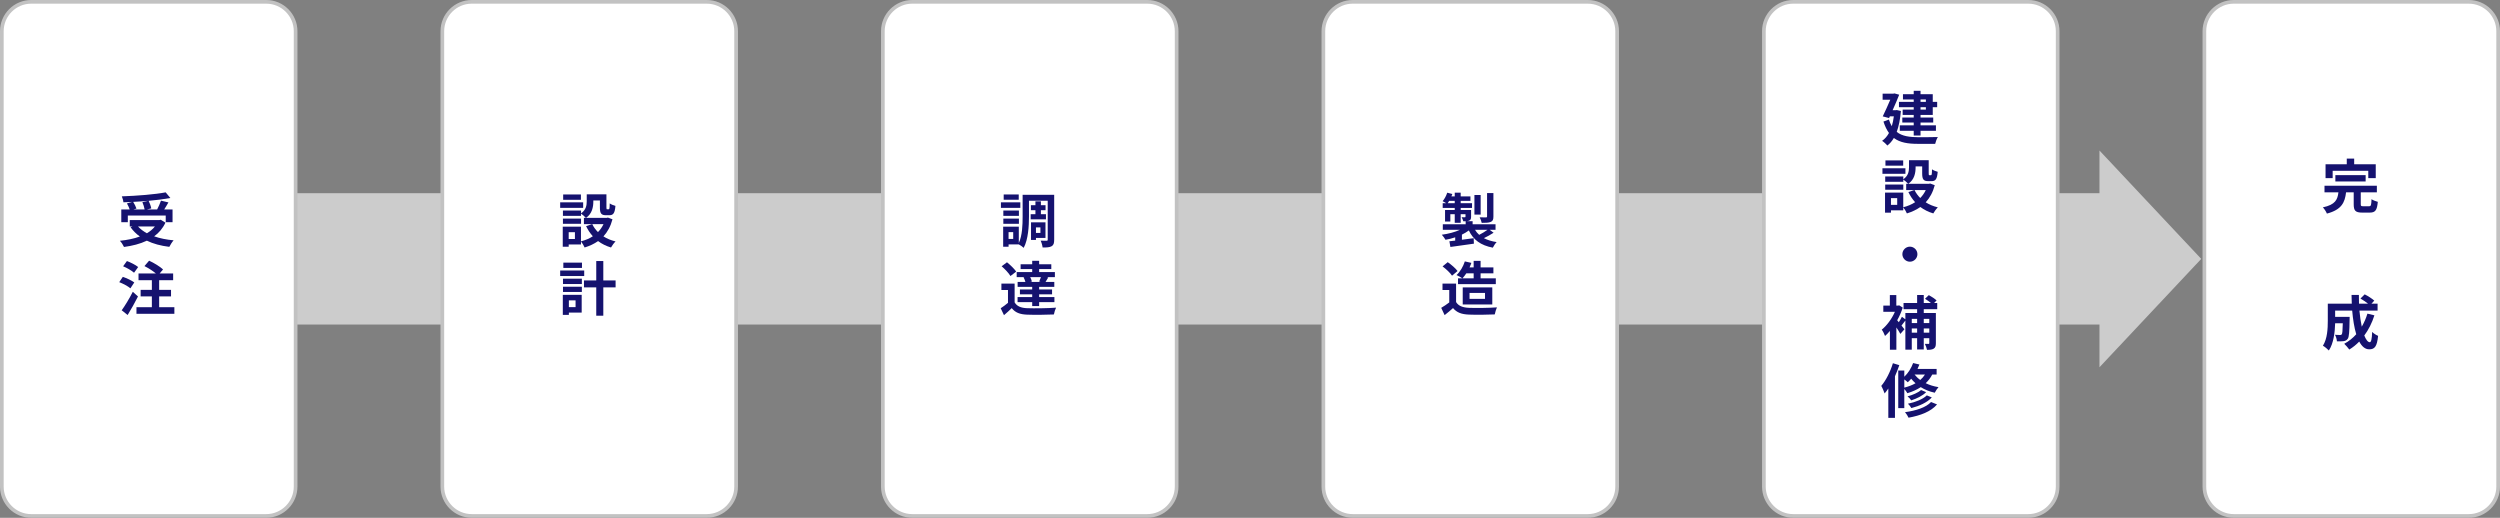 <?xml version="1.0" encoding="UTF-8"?><svg id="_レイヤー_2" xmlns="http://www.w3.org/2000/svg" width="680" height="140.836" viewBox="0 0 680 140.836"><rect x="0" y="0" width="680" height="140.836" fill="#808080" stroke="none"/><defs><style>.cls-1{fill:#fff;}.cls-2{fill:#15126f;}.cls-3{fill:#ccc;}.cls-4{fill:#c2c2c2;}</style></defs><g id="_レイヤー_1-2"><g><polygon class="cls-3" points="598.736 70.418 571.055 40.94 571.055 52.554 50.284 52.554 50.284 88.282 571.055 88.282 571.055 99.896 598.736 70.418"/><g><rect class="cls-1" x=".499" y=".499" width="79.907" height="139.837" rx="8" ry="8"/><path class="cls-4" d="M72.416,140.836H8.49c-4.682,0-8.49-3.809-8.49-8.49V8.49C0,3.809,3.809,0,8.49,0h63.926c4.682,0,8.49,3.809,8.49,8.49v123.856c0,4.682-3.809,8.49-8.49,8.49ZM8.49,.999C4.359,.999,.999,4.359,.999,8.49v123.856c0,4.131,3.361,7.491,7.491,7.491h63.926c4.131,0,7.491-3.361,7.491-7.491V8.49c0-4.131-3.361-7.491-7.491-7.491H8.49Z"/></g><g><rect class="cls-1" x="120.318" y=".499" width="79.907" height="139.837" rx="8" ry="8"/><path class="cls-4" d="M192.235,140.836h-63.926c-4.682,0-8.49-3.809-8.49-8.49V8.49c0-4.682,3.809-8.49,8.49-8.49h63.926c4.682,0,8.49,3.809,8.49,8.49v123.856c0,4.682-3.809,8.49-8.49,8.49ZM128.309,.999c-4.131,0-7.491,3.361-7.491,7.491v123.856c0,4.131,3.361,7.491,7.491,7.491h63.926c4.131,0,7.491-3.361,7.491-7.491V8.49c0-4.131-3.361-7.491-7.491-7.491h-63.926Z"/></g><g><rect class="cls-1" x="240.137" y=".499" width="79.907" height="139.837" rx="8" ry="8"/><path class="cls-4" d="M312.053,140.836h-63.926c-4.682,0-8.49-3.809-8.49-8.49V8.49c0-4.682,3.809-8.49,8.49-8.49h63.926c4.682,0,8.49,3.809,8.49,8.49v123.856c0,4.682-3.809,8.49-8.49,8.49ZM248.128,.999c-4.131,0-7.491,3.361-7.491,7.491v123.856c0,4.131,3.361,7.491,7.491,7.491h63.926c4.131,0,7.491-3.361,7.491-7.491V8.49c0-4.131-3.361-7.491-7.491-7.491h-63.926Z"/></g><g><rect class="cls-1" x="359.956" y=".499" width="79.907" height="139.837" rx="8" ry="8"/><path class="cls-4" d="M431.872,140.836h-63.926c-4.682,0-8.49-3.809-8.49-8.49V8.49c0-4.682,3.809-8.49,8.49-8.49h63.926c4.682,0,8.49,3.809,8.49,8.49v123.856c0,4.682-3.809,8.49-8.49,8.49ZM367.947,.999c-4.131,0-7.491,3.361-7.491,7.491v123.856c0,4.131,3.361,7.491,7.491,7.491h63.926c4.131,0,7.491-3.361,7.491-7.491V8.49c0-4.131-3.361-7.491-7.491-7.491h-63.926Z"/></g><g><rect class="cls-1" x="479.775" y=".499" width="79.907" height="139.837" rx="8" ry="8"/><path class="cls-4" d="M551.691,140.836h-63.926c-4.682,0-8.49-3.809-8.49-8.49V8.49c0-4.682,3.809-8.49,8.49-8.49h63.926c4.682,0,8.49,3.809,8.49,8.49v123.856c0,4.682-3.809,8.49-8.49,8.49ZM487.765,.999c-4.131,0-7.491,3.361-7.491,7.491v123.856c0,4.131,3.361,7.491,7.491,7.491h63.926c4.131,0,7.491-3.361,7.491-7.491V8.49c0-4.131-3.361-7.491-7.491-7.491h-63.926Z"/></g><g><rect class="cls-1" x="599.594" y=".499" width="79.907" height="139.837" rx="8" ry="8"/><path class="cls-4" d="M671.51,140.836h-63.926c-4.682,0-8.49-3.809-8.49-8.49V8.49c0-4.682,3.809-8.49,8.49-8.49h63.926c4.682,0,8.49,3.809,8.49,8.49v123.856c0,4.682-3.809,8.49-8.49,8.49ZM607.584,.999c-4.131,0-7.491,3.361-7.491,7.491v123.856c0,4.131,3.361,7.491,7.491,7.491h63.926c4.131,0,7.491-3.361,7.491-7.491V8.49c0-4.131-3.361-7.491-7.491-7.491h-63.926Z"/></g><g><path class="cls-2" d="M44.998,60.555c-.719,1.567-1.775,2.782-3.07,3.725,1.535,.544,3.325,.912,5.292,1.087-.4,.432-.911,1.263-1.167,1.775-2.318-.288-4.381-.831-6.107-1.679-1.838,.879-3.965,1.407-6.219,1.711-.192-.447-.719-1.295-1.119-1.679,1.998-.208,3.853-.576,5.436-1.167-.975-.687-1.823-1.535-2.526-2.51l.528-.224h-.751v-1.743h8.074l.352-.08,1.279,.783Zm-10.232-.112h-1.775v-3.47h2.286c-.16-.496-.464-1.135-.751-1.647l1.423-.4c-.799,.048-1.615,.08-2.382,.096-.032-.48-.256-1.199-.432-1.615,4.205-.144,9.017-.528,11.927-1.087l1.279,1.535c-1.727,.32-3.789,.576-5.915,.767,.32,.639,.624,1.487,.719,2.062l-1.183,.288h2.782c.384-.735,.799-1.679,1.039-2.398l2.031,.48c-.368,.672-.784,1.327-1.151,1.918h2.27v3.47h-1.855v-1.823h-10.312v1.823Zm5.548-5.82c-1.343,.128-2.734,.224-4.093,.288,.368,.592,.735,1.311,.895,1.823l-.832,.24h3.054c-.096-.559-.336-1.359-.607-1.982l1.583-.368Zm-2.782,6.971c.655,.719,1.471,1.327,2.43,1.855,.847-.512,1.599-1.119,2.174-1.855h-4.604Z"/><path class="cls-2" d="M35.469,78.422c-.64-.56-1.983-1.263-3.038-1.679l.975-1.439c1.039,.352,2.43,.991,3.118,1.519l-1.055,1.599Zm2.062,2.222c-.847,1.663-1.855,3.485-2.814,5.036l-1.615-1.279c.863-1.199,2.078-3.182,3.022-5.036l1.407,1.279Zm-1.071-6.459c-.608-.56-1.935-1.327-2.974-1.759l1.039-1.423c1.023,.384,2.382,1.071,3.054,1.631l-1.119,1.551Zm10.968,9.369v1.791h-10.312v-1.791h4.189v-2.926h-3.054v-1.791h3.054v-2.622h-3.629v-1.823h4.733c-.831-.704-2.063-1.487-3.118-2.014l1.263-1.471c1.295,.592,2.974,1.599,3.789,2.382l-.927,1.103h3.677v1.823h-3.805v2.622h3.229v1.791h-3.229v2.926h4.141Z"/></g><g><path class="cls-2" d="M158.617,56.542h-6.251v-1.503h6.251v1.503Zm7.978,3.102c-.512,1.935-1.359,3.454-2.462,4.653,.943,.607,2.062,1.071,3.293,1.375-.416,.4-.959,1.151-1.231,1.647-1.343-.4-2.51-.991-3.517-1.743-1.071,.752-2.302,1.327-3.661,1.743-.192-.464-.64-1.215-.991-1.647v.815h-3.342v.624h-1.615v-5.452h4.956v3.981c1.199-.304,2.286-.751,3.229-1.375-.735-.799-1.343-1.727-1.838-2.766l1.631-.528h-2.222v-1.711h.544c-.272-.32-.943-.895-1.327-1.151v.608h-4.924v-1.455h4.924v.767c1.375-.943,1.551-2.206,1.551-3.278v-1.903h5.356v3.581c0,.448,.032,.496,.208,.496h.4c.208,0,.272-.208,.288-1.599,.352,.272,1.087,.544,1.551,.672-.16,1.983-.576,2.542-1.647,2.542h-.927c-1.279,0-1.647-.496-1.647-2.079v-1.935h-1.791v.272c0,1.503-.32,3.325-1.983,4.461h5.628l.32-.08,1.247,.464Zm-8.554,1.231h-4.924v-1.423h4.924v1.423Zm-.032-6.539h-4.828v-1.439h4.828v1.439Zm-1.631,8.825h-1.695v1.839h1.695v-1.839Zm4.716-2.19c.384,.799,.911,1.519,1.551,2.158,.624-.624,1.119-1.343,1.503-2.158h-3.054Z"/><path class="cls-2" d="M158.905,75.08h-6.539v-1.503h6.539v1.503Zm-.688,9.944h-3.485v.624h-1.647v-5.452h5.132v4.828Zm-5.084-9.225h5.132v1.455h-5.132v-1.455Zm0,2.19h5.132v1.423h-5.132v-1.423Zm5.164-5.116h-5.068v-1.439h5.068v1.439Zm-3.565,8.825v1.839h1.823v-1.839h-1.823Zm12.71-3.533h-3.342v7.706h-1.918v-7.706h-3.342v-1.887h3.342v-5.276h1.918v5.276h3.342v1.887Z"/></g><g><path class="cls-2" d="M277.528,56.542h-5.276v-1.503h5.276v1.503Zm9.209,8.65c0,.927-.144,1.471-.687,1.775-.544,.32-1.327,.352-2.462,.352-.048-.512-.288-1.359-.527-1.855,.655,.032,1.391,.016,1.631,.016,.224,0,.288-.064,.288-.304v-10.584h-5.1v4.333c0,2.542-.192,6.187-1.439,8.49-.272-.288-.911-.735-1.327-.943h-2.782v.639h-1.471v-5.452h4.253v4.445c.959-2.078,1.039-4.972,1.039-7.179v-5.947h8.585v12.215Zm-9.593-6.475h-4.237v-1.455h4.237v1.455Zm-4.237,.735h4.237v1.423h-4.237v-1.423Zm4.189-5.116h-4.093v-1.439h4.093v1.439Zm-1.503,8.809h-1.263v1.838h1.263v-1.838Zm6.043-4.876v-1.087h-1.231v-1.375h1.231v-1.039h1.487v1.039h1.263v1.375h-1.263v1.087h1.375v1.391h-4.157v-1.391h1.295Zm.144,6.443v.544h-1.343v-4.78h3.933v4.237h-2.59Zm0-2.862v1.503h1.215v-1.503h-1.215Z"/><path class="cls-2" d="M275.977,82.243c.624,1.071,1.743,1.519,3.373,1.583,1.919,.08,5.692,.032,7.898-.144-.224,.448-.496,1.327-.592,1.855-1.982,.096-5.372,.128-7.322,.048-1.903-.08-3.182-.544-4.141-1.775-.639,.624-1.295,1.231-2.11,1.919l-.895-1.886c.624-.4,1.343-.927,1.983-1.471v-3.485h-1.791v-1.743h3.597v5.1Zm-1.135-7.163c-.448-.783-1.503-1.886-2.398-2.654l1.455-1.087c.895,.719,1.998,1.775,2.51,2.542l-1.567,1.199Zm3.789,.304h-2.094v-1.375h4.221v-.815h-3.15v-1.311h3.15v-.943h1.886v.943h3.31v1.311h-3.31v.815h4.285v1.375h-2.206l.4,.096c-.272,.448-.512,.864-.735,1.199h2.382v1.343h-4.125v.719h3.517v1.311h-3.517v.752h4.157v1.375h-4.157v1.071h-1.886v-1.071h-3.981v-1.375h3.981v-.752h-3.342v-1.311h3.342v-.719h-3.965v-1.343h2.111c-.096-.4-.288-.879-.496-1.247l.224-.048Zm4.029,1.199c.16-.352,.336-.799,.48-1.199h-2.926c.208,.4,.384,.863,.464,1.199l-.432,.096h2.782l-.368-.096Z"/></g><g><path class="cls-2" d="M406.255,63.305c-.815,.544-1.791,1.071-2.638,1.471,.959,.512,2.111,.863,3.47,1.071-.368,.368-.815,1.055-1.039,1.519-3.325-.639-5.324-2.142-6.523-4.684-.559,.416-1.199,.799-1.886,1.135v1.391c1.039-.128,2.126-.272,3.198-.416l.064,1.487c-2.254,.32-4.636,.639-6.395,.895l-.272-1.551c.464-.048,1.007-.112,1.583-.176v-.895c-.847,.288-1.743,.512-2.638,.672-.224-.4-.672-1.023-1.007-1.375,1.759-.24,3.565-.703,4.94-1.343h-4.668v-1.503h6.219v-.815h-.639c-.08-.368-.304-.8-.464-1.103,.368,.016,.752,.016,.864,.016,.144,0,.192-.048,.192-.176v-.655h-1.311v2.334h-1.615v-2.334h-1.199v1.983h-1.439v-3.134h2.638v-.56h-3.277v-1.279h.975c-.32-.192-.735-.432-.991-.56,.527-.607,.975-1.471,1.247-2.302l1.391,.352c-.08,.224-.16,.432-.256,.656h.911v-1.023h1.615v1.023h2.654v1.215h-2.654v.64h3.086v1.279h-3.086v.56h2.83v1.806c0,.607-.112,.895-.528,1.087-.208,.096-.464,.144-.751,.16h1.695v.831h6.235v1.503h-1.599l1.071,.799Zm-10.568-8.026v-.64h-1.519c-.128,.224-.256,.448-.4,.64h1.918Zm7.051,3.086h-1.695v-5.324h1.695v5.324Zm-1.535,4.141c.304,.512,.688,.975,1.135,1.375,.752-.384,1.631-.911,2.27-1.375h-3.405Zm5.004-3.597c0,.815-.16,1.215-.735,1.455-.56,.24-1.343,.256-2.446,.256-.08-.448-.336-1.087-.56-1.503,.719,.032,1.487,.032,1.711,.016,.24,0,.304-.064,.304-.256v-6.363h1.727v6.395Z"/><path class="cls-2" d="M396.055,82.163c.655,1.071,1.855,1.503,3.517,1.567,1.871,.08,5.468,.032,7.594-.128-.208,.448-.496,1.375-.591,1.919-1.919,.096-5.132,.128-7.035,.048-1.966-.08-3.277-.527-4.317-1.775-.704,.624-1.407,1.247-2.286,1.918l-.927-1.982c.687-.4,1.487-.927,2.19-1.471v-3.374h-1.839v-1.743h3.693v5.02Zm-1.103-7.178c-.496-.767-1.631-1.823-2.574-2.526l1.407-1.151c.959,.671,2.126,1.663,2.67,2.414l-1.503,1.263Zm2.798,.719c-.384-.288-1.151-.687-1.583-.895,.991-.879,1.807-2.286,2.27-3.709l1.775,.4c-.144,.416-.304,.832-.496,1.231h1.119v-1.775h1.886v1.775h3.485v1.615h-3.485v1.359h4.141v1.583h-10.28v-1.583h1.167Zm1.087-1.359c-.336,.512-.687,.975-1.055,1.359h3.054v-1.359h-1.999Zm-.975,8.474v-4.652h8.042v4.652h-8.042Zm1.855-1.519h4.205v-1.631h-4.205v1.631Z"/></g><g><path class="cls-2" d="M517.044,30.189c-.192,2.286-.576,4.173-1.135,5.692,1.487,1.183,3.501,1.423,5.835,1.439,.943,0,4.189,0,5.356-.048-.304,.432-.608,1.327-.735,1.855h-4.668c-2.702,0-4.877-.32-6.571-1.599-.496,.863-1.088,1.535-1.775,2.062-.288-.384-1.023-1.039-1.423-1.279,.752-.527,1.375-1.231,1.871-2.142-.592-.799-1.087-1.823-1.503-3.102l1.487-.544c.208,.703,.479,1.295,.783,1.806,.24-.799,.432-1.695,.56-2.686h-1.088l-.208,.464-1.726-.448c.688-1.407,1.455-3.134,2.046-4.525h-2.079v-1.663h2.926l.288-.064,1.295,.352c-.48,1.247-1.135,2.766-1.791,4.221h.799l.336-.048,1.119,.256Zm3.486-3.134h-2.926v-1.439h2.926v-.912h1.854v.912h3.326v2.094h1.199v1.455h-1.199v2.094h-3.326v.704h3.454v1.375h-3.454v.752h4.189v1.487h-4.189v1.295h-1.854v-1.295h-3.789v-1.487h3.789v-.752h-3.102v-1.375h3.102v-.704h-3.006v-1.439h3.006v-.655h-4.013v-1.455h4.013v-.655Zm1.854,0v.655h1.455v-.655h-1.455Zm1.455,2.11h-1.455v.655h1.455v-.655Z"/><path class="cls-2" d="M518.276,47.273h-6.252v-1.503h6.252v1.503Zm7.978,3.102c-.512,1.935-1.359,3.454-2.462,4.653,.943,.607,2.063,1.071,3.294,1.375-.416,.4-.959,1.151-1.231,1.647-1.343-.4-2.51-.991-3.517-1.743-1.071,.752-2.302,1.327-3.661,1.743-.192-.464-.639-1.215-.991-1.647v.815h-3.342v.624h-1.615v-5.452h4.957v3.981c1.199-.304,2.286-.751,3.229-1.375-.735-.799-1.343-1.727-1.838-2.766l1.63-.528h-2.222v-1.711h.543c-.272-.32-.943-.895-1.327-1.151v.608h-4.924v-1.455h4.924v.767c1.375-.943,1.551-2.206,1.551-3.278v-1.903h5.356v3.581c0,.448,.032,.496,.208,.496h.4c.208,0,.272-.208,.288-1.599,.352,.272,1.087,.544,1.55,.672-.159,1.983-.576,2.542-1.647,2.542h-.927c-1.279,0-1.647-.496-1.647-2.079v-1.935h-1.79v.272c0,1.503-.32,3.325-1.983,4.461h5.628l.319-.08,1.247,.464Zm-8.554,1.231h-4.924v-1.423h4.924v1.423Zm-.032-6.539h-4.828v-1.439h4.828v1.439Zm-1.631,8.825h-1.695v1.839h1.695v-1.839Zm4.717-2.19c.383,.799,.911,1.519,1.55,2.158,.624-.624,1.119-1.343,1.503-2.158h-3.054Z"/><path class="cls-2" d="M521.537,69.137c0,1.119-.927,2.046-2.046,2.046s-2.046-.927-2.046-2.046c0-1.119,.927-2.046,2.046-2.046s2.046,.927,2.046,2.046Z"/><path class="cls-2" d="M523.263,84.094v1.039h3.294v8.218c0,.751-.128,1.199-.592,1.487-.448,.272-1.039,.32-1.823,.32-.08-.464-.336-1.199-.576-1.631,.416,.016,.848,.016,.992,.016,.159,0,.208-.048,.208-.224v-1.327h-1.503v3.07h-1.806v-3.07h-1.455v3.118h-1.743v-7.93c-.368,.48-.735,.975-1.055,1.375l.799,1.007-1.103,1.263c-.239-.464-.655-1.119-1.087-1.759v6.059h-1.759v-5.116c-.432,.528-.879,.991-1.327,1.375-.176-.48-.607-1.407-.895-1.711,1.375-1.103,2.75-2.958,3.581-4.86h-3.15v-1.695h1.774v-2.862h1.759v2.862h.448l.336-.064,.959,.607c-.368,1.183-.895,2.366-1.503,3.454,.128,.16,.272,.336,.432,.527,.32-.48,.655-1.055,.848-1.487l.943,.704v-1.727h3.197v-1.039h-3.693v-1.679h3.693v-2.174h1.806v2.174h1.951c-.464-.4-1.088-.831-1.615-1.151l1.039-.991c.72,.384,1.663,.991,2.111,1.455l-.688,.687h.863v1.679h-3.661Zm-3.261,2.638v1.135h1.455v-1.135h-1.455Zm1.455,3.757v-1.151h-1.455v1.151h1.455Zm1.806-3.757v1.135h1.503v-1.135h-1.503Zm1.503,3.757v-1.151h-1.503v1.151h1.503Z"/><path class="cls-2" d="M516.612,99.323c-.336,.991-.735,2.03-1.183,3.022v11.319h-1.806v-7.994c-.319,.48-.655,.943-1.007,1.343-.16-.447-.608-1.551-.912-2.046,1.279-1.503,2.462-3.837,3.166-6.171l1.743,.528Zm8.953,2.558c-.464,.911-1.072,1.679-1.775,2.35,.991,.479,2.159,.863,3.485,1.071-.336,.352-.799,1.071-1.023,1.519-1.471-.32-2.75-.864-3.805-1.519-1.071,.704-2.302,1.247-3.645,1.647-.144-.288-.512-.783-.831-1.151v5.212h-1.647v-10.232h1.647v1.695c1.039-.975,1.903-2.334,2.398-3.725l1.71,.4c-.144,.4-.319,.815-.512,1.199h5.196v1.535h-1.199Zm-7.594,3.549c1.135-.288,2.158-.672,3.054-1.183-.448-.4-.848-.815-1.183-1.231-.288,.352-.608,.671-.927,.959-.208-.208-.592-.512-.943-.767v2.222Zm8.905,4.573c-1.663,1.95-4.493,3.022-7.754,3.613-.208-.464-.592-1.087-.959-1.503,2.942-.4,5.708-1.263,7.083-2.766l1.631,.655Zm-2.958-3.342c-.991,1.007-2.574,1.759-4.061,2.238-.224-.352-.639-.799-1.007-1.087,1.359-.352,2.894-1.007,3.677-1.727l1.391,.576Zm1.535,1.439c-1.263,1.375-3.389,2.334-5.564,2.894-.208-.352-.591-.879-.927-1.183,1.999-.416,4.077-1.215,5.132-2.27l1.359,.56Zm-4.684-6.219c.4,.512,.912,1.023,1.535,1.471,.512-.432,.928-.912,1.279-1.471h-2.814Z"/></g><g><path class="cls-2" d="M644.381,56.098c.528,0,.608-.256,.672-1.919,.384,.288,1.215,.592,1.711,.72-.208,2.318-.687,2.926-2.206,2.926h-2.046c-1.855,0-2.302-.544-2.302-2.27v-3.246h-2.079c-.32,2.75-1.199,4.733-5.212,5.788-.192-.496-.687-1.279-1.103-1.695,3.422-.735,3.997-2.11,4.237-4.093h-3.789v-1.791h14.245v1.791h-4.381v3.214c0,.512,.096,.576,.672,.576h1.583Zm-9.896-7.642h-1.935v-3.773h5.772v-1.535h2.014v1.535h5.867v3.773h-2.03v-1.998h-9.689v1.998Zm.735,.911v-1.727h8.234v1.727h-8.234Z"/><path class="cls-2" d="M645.836,85.772c-.656,2.078-1.599,3.933-2.75,5.484,.464,1.151,.975,1.823,1.487,1.823,.384,0,.576-.799,.655-2.798,.432,.448,1.103,.863,1.615,1.071-.304,2.958-.943,3.661-2.43,3.661-1.119,0-1.998-.799-2.702-2.11-.815,.847-1.711,1.567-2.702,2.174-.288-.416-.975-1.199-1.375-1.567,1.231-.672,2.334-1.551,3.262-2.59-.544-1.806-.895-4.045-1.103-6.443h-4.636v1.711h3.949s-.016,.496-.016,.719c-.048,3.357-.144,4.78-.512,5.244-.304,.416-.624,.559-1.103,.639-.416,.064-1.103,.064-1.838,.048-.032-.56-.24-1.295-.528-1.775,.576,.048,1.119,.064,1.375,.064,.224,0,.352-.032,.48-.192,.16-.224,.224-.991,.272-3.006h-2.078c-.064,2.334-.4,5.452-1.711,7.403-.336-.368-1.183-1.071-1.615-1.295,1.215-1.918,1.327-4.7,1.327-6.779v-4.669h6.523c-.032-.783-.064-1.567-.064-2.366h1.998c-.016,.799,0,1.583,.032,2.366h2.446c-.592-.479-1.391-.991-2.046-1.391l1.151-1.135c.879,.447,2.046,1.183,2.606,1.711l-.767,.815h1.663v1.887h-4.94c.144,1.599,.368,3.102,.64,4.381,.623-1.071,1.151-2.254,1.535-3.549l1.903,.464Z"/></g></g></g></svg>